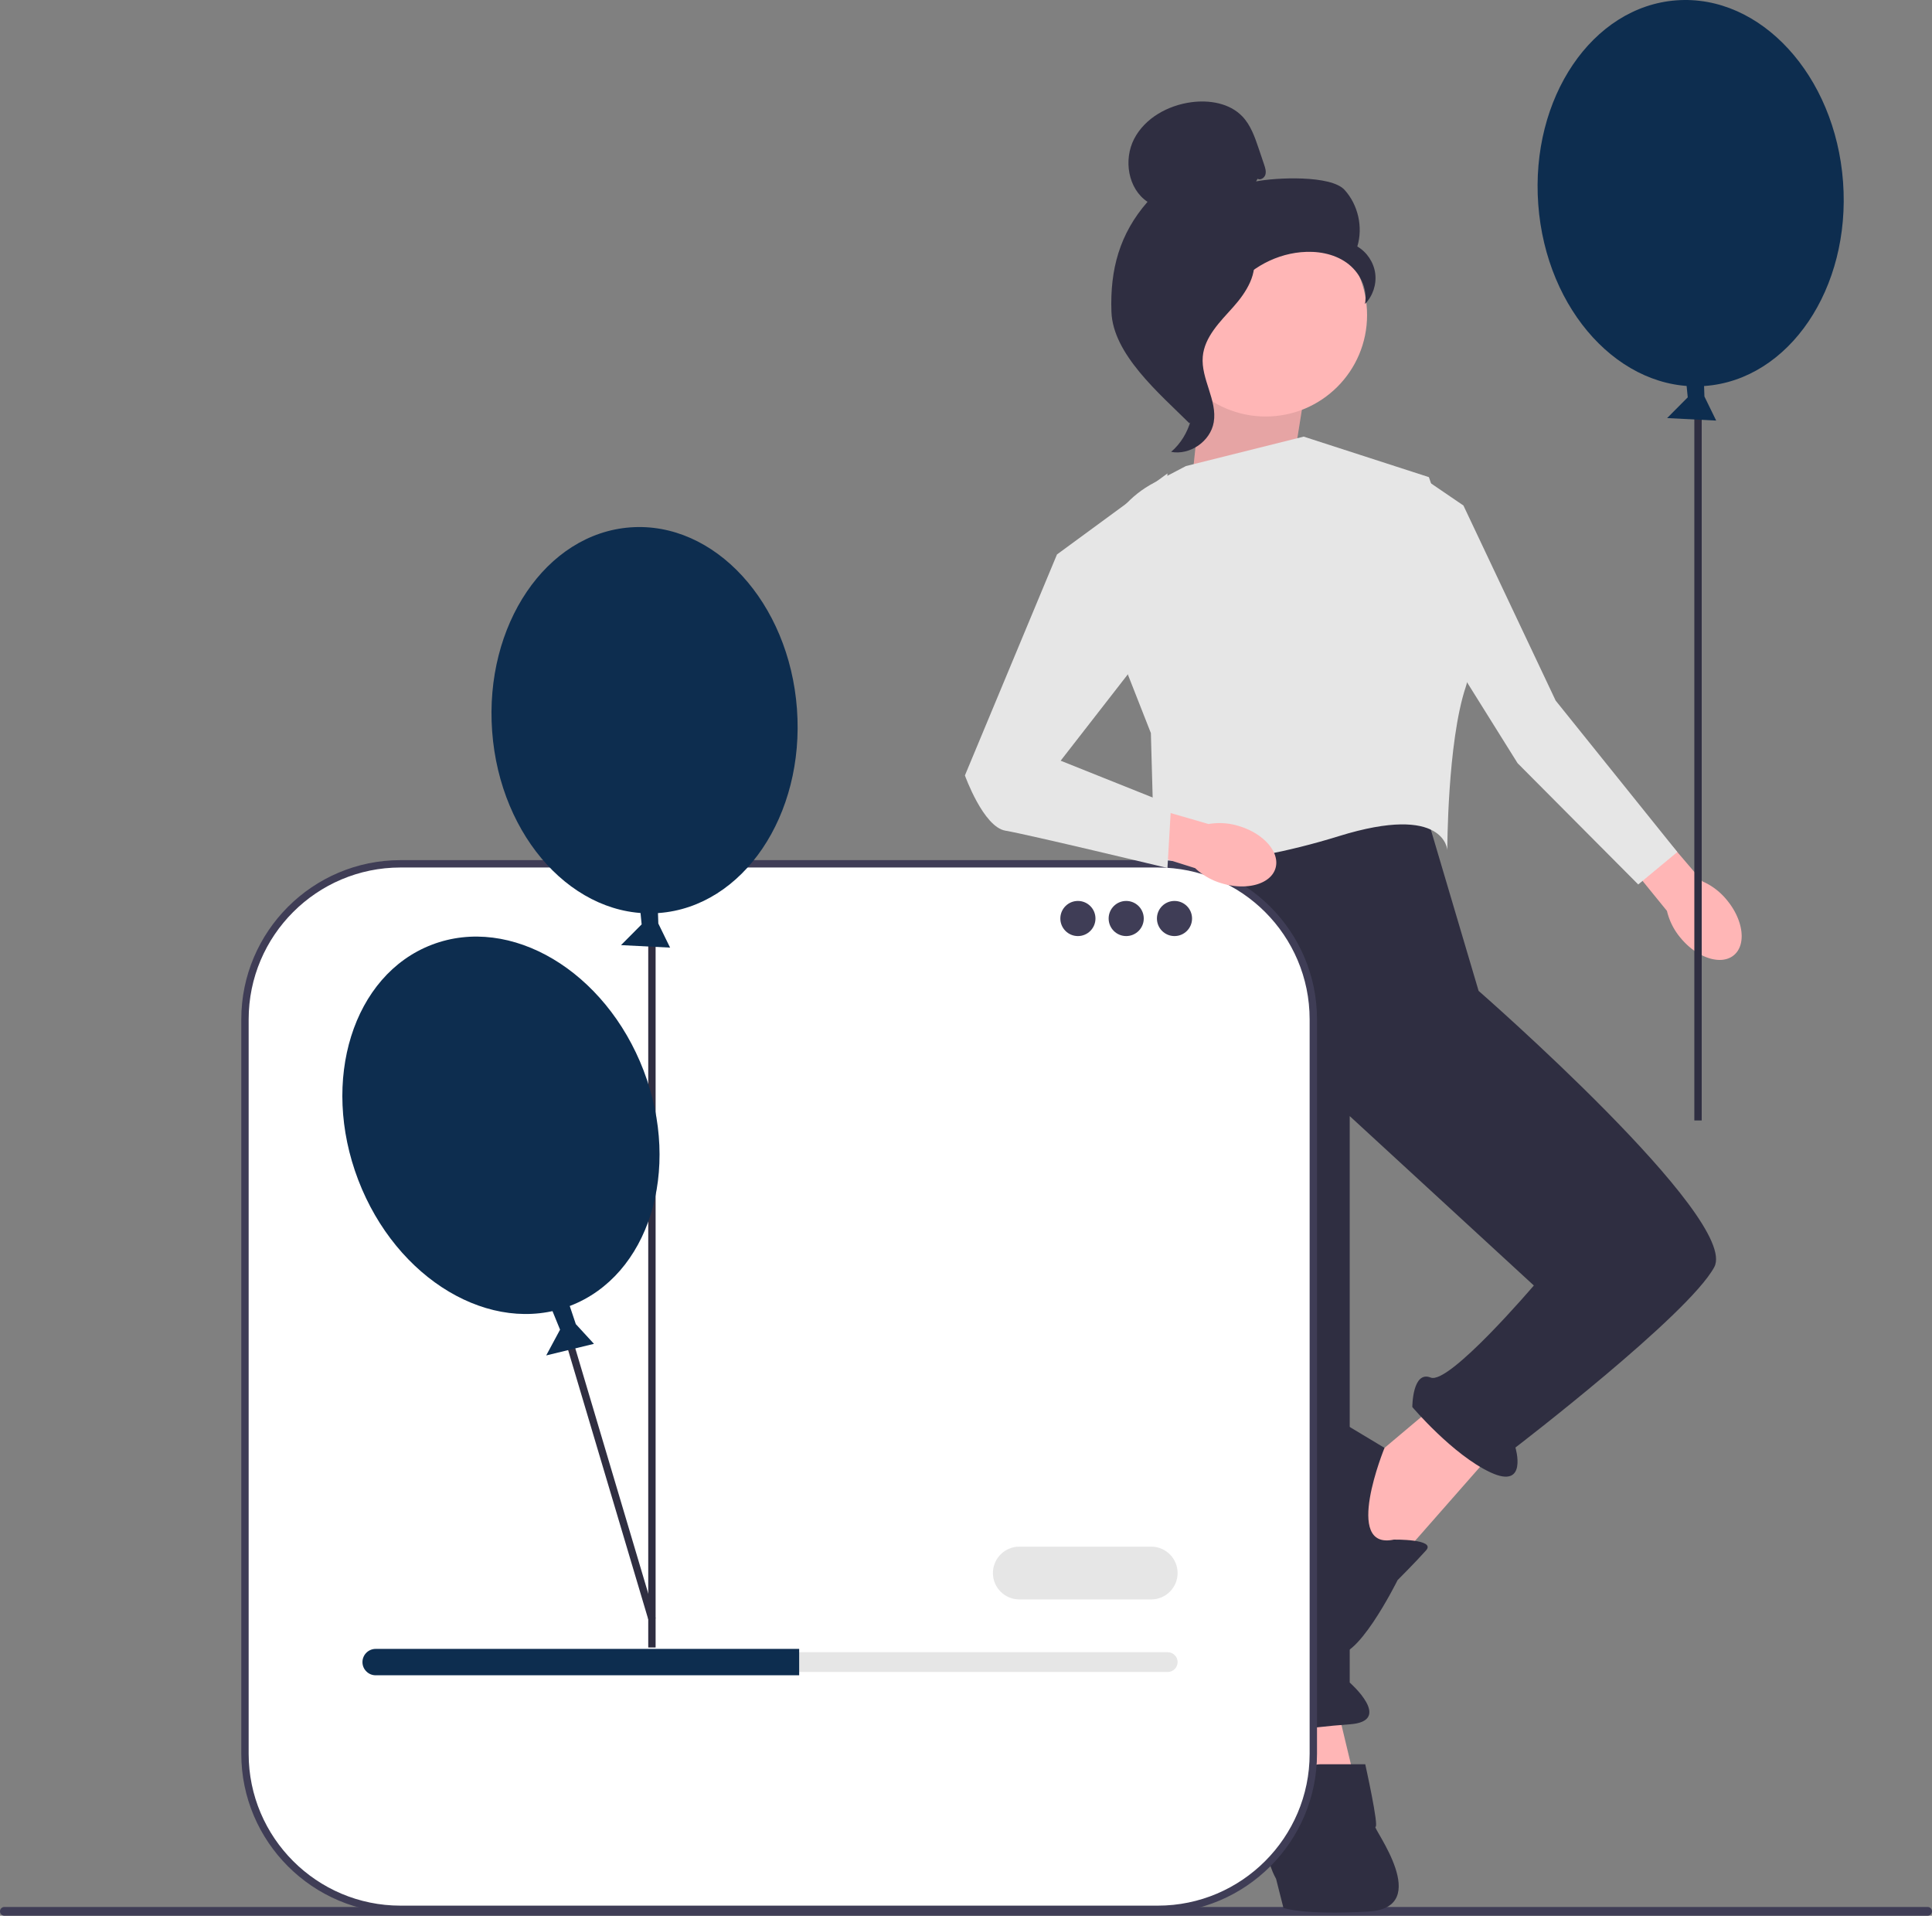 <svg xmlns="http://www.w3.org/2000/svg" viewBox="0 0 524.67 520.188">
  <rect x="0" y="0" width="524.67" height="520.188" fill="#808080" stroke="none"/>
  <path d="M524.67 518.998c0 .66-.53 1.19-1.19 1.19H1.19c-.66 0-1.19-.53-1.19-1.19s.53-1.19 1.19-1.19h522.29c.66 0 1.19.53 1.19 1.19Z" fill="#3f3d56"/>
  <path fill="#ffb6b6" d="m362.542 461.059 6 25-18 5-4-27 16-3zM391.542 380.059l-19 16-12 19 17 11 29-33-15-13z"/>
  <path d="m385.542 215.059 16 54s71 62 64 75-54 49-54 49 3.488 11.512-6.756 6.756c-10.244-4.756-21.244-17.756-21.244-17.756s0-10 5-8 28-25 28-25l-50-46v153.815s12 10.492 0 11.339c-12 .847-23 2.846-23 2.846s-14-5-9-10l-15-82-11-100 8-52 69-12ZM353.542 483.059s1-4 5-4h12.216s3.783 17 2.783 17 16 22-2 23-23-1-23-1l-2-7.894s-3-5.106-2-9.106 9-18 9-18Z" fill="#2f2e41"/>
  <path d="M378.542 418.059s11.486-.181 8.743 2.909c-2.743 3.091-7.743 8.091-7.743 8.091s-11.894 24-17.447 19.5c-5.553-4.5-14.553-54.5-11.553-60.5s7-6 7-6l18.449 11.095s-11.449 27.904 2.551 24.904Z" fill="#2f2e41"/>
  <path fill="#ffb6b6" d="m350.542 130.059 4-25-27-11-4 38 27-2z"/>
  <path opacity=".1" d="m350.542 130.059 4-25-27-11-4 38 27-2z"/>
  <path d="m322.042 126.559 32-8 34 11s15 42 10 57-5 44.299-5 44.299-.5-12.799-29.5-3.799-50 8-50 8l-1-36-12.562-31.977c-5.37-13.668.418-29.186 13.426-35.999l8.636-4.524Z" fill="#e6e6e6"/>
  <path d="M468.936 244.361c4.515 5.41 5.384 12.124 1.941 14.997-3.443 2.873-9.894.816-14.41-4.596a17.634 17.634 0 0 1-3.777-7.423l-18.842-23.162 9.178-7.428 19.281 22.565a17.636 17.636 0 0 1 6.629 5.046Z" fill="#ffb6b6"/>
  <path fill="#e6e6e6" d="m386.589 129.878-6.558 25.976 32.097 51.379 32.766 32.931 10.62-8.811-33.045-41.117-25.048-52.977-10.832-7.381z"/>
  <ellipse cx="459.128" cy="52.448" rx="41.5" ry="52.5" transform="rotate(-4.226 459.129 52.448)" fill="#0d2d4f"/>
  <path fill="#2f2e41" d="M460.128 104.805h2v199.438h-2z"/>
  <path fill="#0d2d4f" d="m462.626 100.594.24 7.067 3.194 6.542-13.324-.679 5.601-5.634-.633-6.421 4.923-.875z"/>
  <circle cx="343.719" cy="85.562" r="27.534" fill="#ffb6b6"/>
  <path d="M341.521 48.545c.797.465 1.864-.239 2.119-1.125s-.042-1.828-.337-2.702l-1.486-4.4c-1.054-3.121-2.172-6.35-4.454-8.726-3.444-3.585-8.918-4.497-13.845-3.836-6.327.849-12.57 4.275-15.513 9.941-2.942 5.666-1.69 13.572 3.627 17.107-7.577 8.684-10.218 18.362-9.801 29.88.417 11.517 12.968 22.117 21.153 30.23 1.828-1.108 3.49-6.301 2.484-8.187s.435-4.072-.81-5.809-2.286 1.029-1.028-.699c.794-1.09-2.305-3.598-1.125-4.251 5.71-3.156 7.609-10.273 11.195-15.723 4.325-6.574 11.728-11.025 19.562-11.764 4.316-.407 8.874.33 12.411 2.836 3.537 2.505 5.827 6.983 5.007 11.239 2.124-2.157 3.182-5.318 2.783-8.319-.399-3.001-2.245-5.776-4.859-7.303 1.589-5.256.228-11.302-3.461-15.37s-18.654-3.375-24.04-2.304" fill="#2f2e41"/>
  <path d="M340.685 68.641c-7.133.77-12.284 6.949-16.633 12.656-2.507 3.289-5.133 6.921-5.07 11.056.064 4.181 2.859 7.766 4.195 11.728 2.183 6.476.055 14.181-5.142 18.618 5.136.975 10.688-2.876 11.574-8.028 1.032-5.997-3.514-11.786-2.976-17.847.474-5.34 4.683-9.45 8.261-13.443 3.578-3.993 6.938-9.291 5.292-14.394" fill="#2f2e41"/>
  <path d="M314.426 234.558H108.757c-23.323 0-42.23 18.907-42.23 42.23v199.433c0 23.323 18.907 42.23 42.23 42.23h205.669c23.323 0 42.23-18.907 42.23-42.23V276.788c0-23.323-18.907-42.23-42.23-42.23Z" fill="#fff"/>
  <path d="M314.426 519.45h-205.669c-23.837 0-43.23-19.393-43.23-43.23V276.788c0-23.837 19.393-43.23 43.23-43.23h205.669c23.837 0 43.23 19.393 43.23 43.23v199.433c0 23.837-19.393 43.23-43.23 43.23ZM108.757 235.558c-22.734 0-41.23 18.496-41.23 41.23v199.433c0 22.734 18.496 41.23 41.23 41.23h205.669c22.734 0 41.23-18.495 41.23-41.23V276.788c0-22.734-18.496-41.23-41.23-41.23h-205.669Z" fill="#3f3d56"/>
  <circle cx="292.725" cy="249.408" r="4.769" fill="#3f3d56"/>
  <circle cx="305.84" cy="249.408" r="4.769" fill="#3f3d56"/>
  <circle cx="318.955" cy="249.408" r="4.769" fill="#3f3d56"/>
  <path d="M102.015 448.631c-1.482 0-2.687 1.205-2.687 2.687 0 .722.279 1.391.785 1.884.511.523 1.18.803 1.901.803h215.098c1.482 0 2.687-1.205 2.687-2.687 0-.722-.279-1.391-.785-1.884-.511-.523-1.18-.803-1.901-.803H102.015Z" fill="#e6e6e6"/>
  <path d="M217.03 447.735v7.165H102.015c-.985 0-1.881-.394-2.526-1.057-.663-.645-1.057-1.54-1.057-2.526 0-1.97 1.612-3.583 3.583-3.583h115.014Z" fill="#0d2d4f"/>
  <path d="M312.636 434.301H276.81c-3.951 0-7.165-3.213-7.165-7.165s3.214-7.165 7.165-7.165h35.826c3.951 0 7.165 3.213 7.165 7.165s-3.214 7.165-7.165 7.165Z" fill="#e6e6e6"/>
  <g>
    <path fill="#2f2e41" d="m178.044 439.422-25.044-84.148-1.917.57 24.956 83.852"/>
    <ellipse cx="175.042" cy="195.559" rx="41.5" ry="52.5" transform="rotate(-4.226 175.042 195.559)" fill="#0d2d4f"/>
    <path fill="#2f2e41" d="M176.042 247.916h2v199.438h-2z"/>
    <path fill="#0d2d4f" d="m154.126 352.836 2.245 6.705 4.927 5.36-12.965 3.148 3.762-6.997-2.438-5.974 4.469-2.242zM178.54 243.705l.24 7.067 3.194 6.542-13.324-.68 5.601-5.634-.633-6.421 4.923-.875z"/>
    <ellipse cx="136.042" cy="305.559" rx="41.5" ry="52.5" transform="rotate(-20.934 136.042 305.559)" fill="#0d2d4f"/>
  </g>
  <path d="M336.509 224.322c6.746 2.037 11.163 7.168 9.866 11.461-1.297 4.293-7.816 6.121-14.563 4.082a17.635 17.635 0 0 1-7.236-4.124l-28.473-8.99 3.584-11.25 28.511 8.251a17.636 17.636 0 0 1 8.312.571Z" fill="#ffb6b6"/>
  <path d="m287.042 150.559 30-22-1 42-28 36 30 12-1 17.134s-38-9.134-44-10.134-11-15-11-15l25-60Z" fill="#e6e6e6"/>
</svg>
